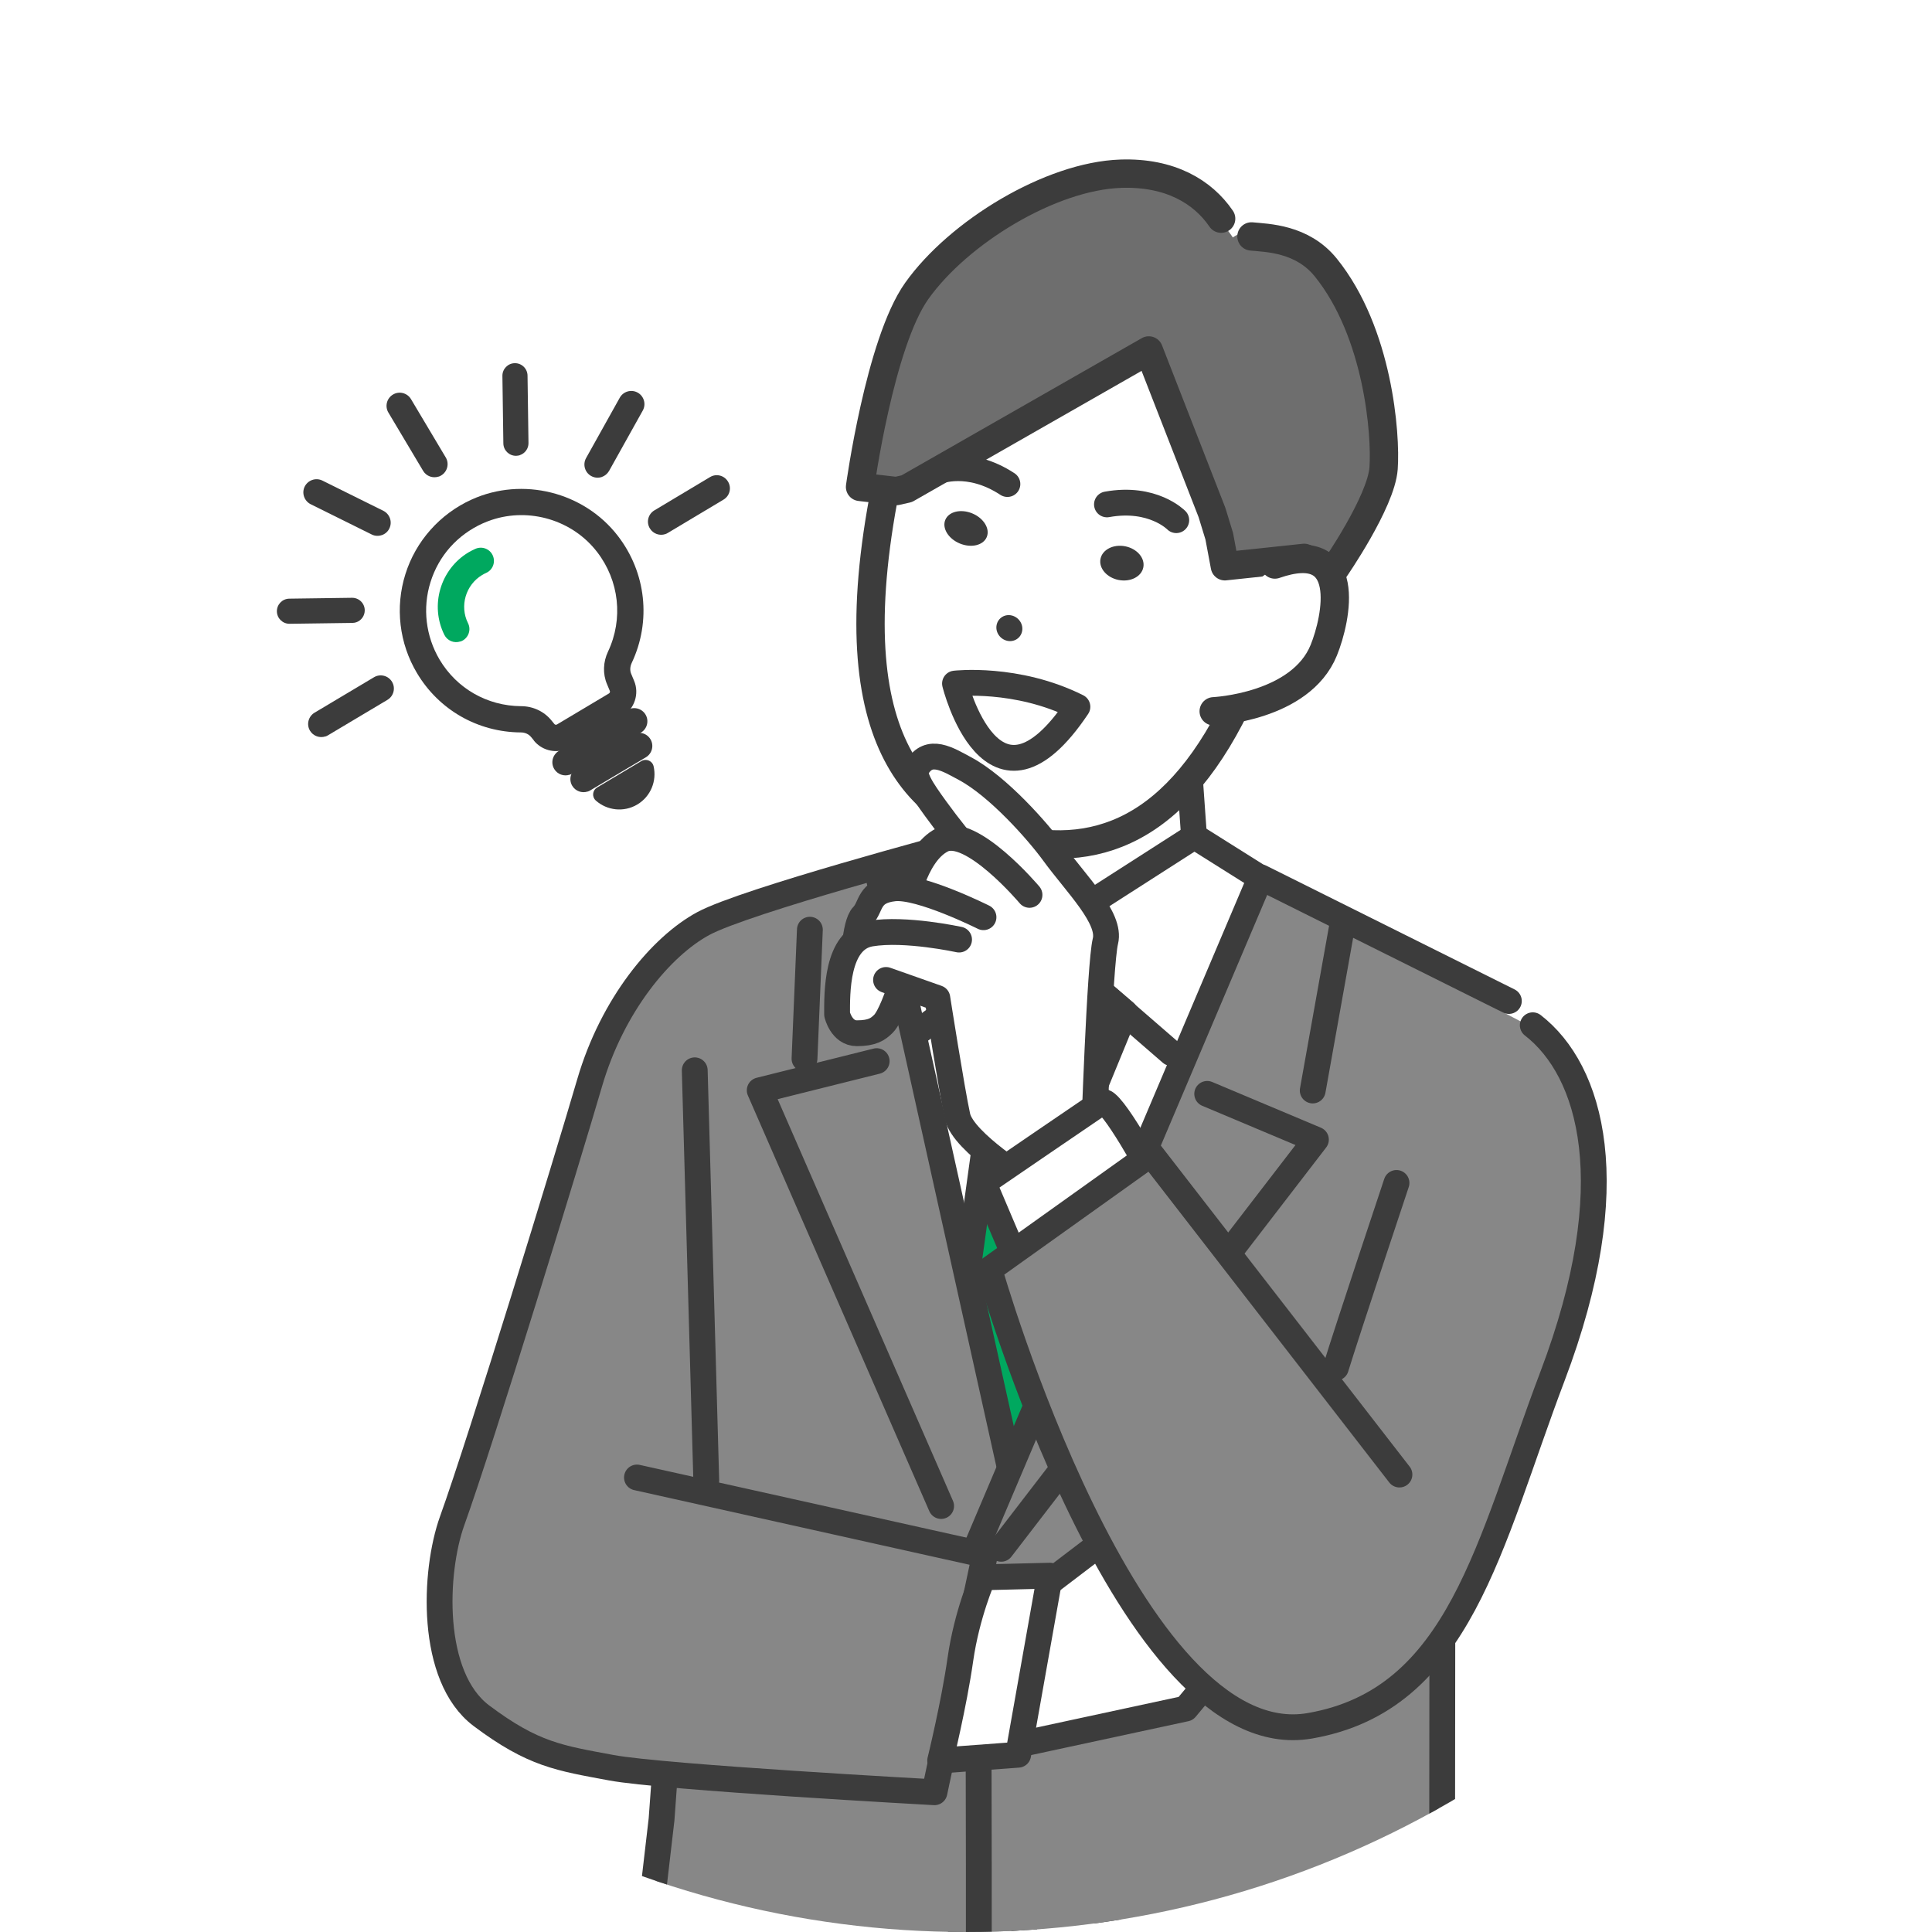 <?xml version="1.0" encoding="UTF-8"?><svg id="b" xmlns="http://www.w3.org/2000/svg" xmlns:xlink="http://www.w3.org/1999/xlink" viewBox="0 0 223 223"><defs><style>.e,.f,.g{fill:none;}.e,.h,.i,.j{stroke-width:2.98px;}.e,.h,.i,.j,.g{stroke:#3c3c3c;stroke-linecap:round;stroke-linejoin:round;}.f,.k,.l,.m,.n,.o{stroke-width:0px;}.h,.o{fill:#fff;}.k{fill:#6e6e6e;}.l,.i{fill:#00a85f;}.m,.j{fill:#878787;}.g{stroke-width:3.27px;}.n{fill:#3c3c3c;}.p{clip-path:url(#d);}</style><clipPath id="d"><circle class="f" cx="111.5" cy="111.5" r="111.5"/></clipPath></defs><g id="c"><g class="p"><rect class="o" x="-14" y="-28" width="329" height="327"/><path class="n" d="M50.62,55.02c.1-.03.2-.08.3-.14.72-.43.96-1.36.53-2.08l-4.01-6.73c-.43-.72-1.36-.96-2.08-.53-.72.43-.96,1.36-.53,2.08l4.01,6.73c.37.62,1.12.88,1.78.66Z"/><path class="n" d="M60.01,52.53c.58-.19,1-.75.99-1.39l-.11-7.79c-.01-.8-.67-1.44-1.47-1.43-.8.01-1.44.67-1.43,1.47l.11,7.79c.01.8.67,1.44,1.47,1.43.15,0,.3-.03.44-.07Z"/><path class="n" d="M69.45,55.06c.35-.12.65-.36.85-.7l3.89-6.97c.41-.73.15-1.66-.58-2.07-.73-.41-1.66-.15-2.07.58l-3.89,6.97c-.41.73-.15,1.66.58,2.07.39.22.83.25,1.22.12Z"/><path class="n" d="M76.79,61.65c.1-.03.2-.08.3-.14l6.42-3.84c.72-.43.96-1.36.52-2.08-.43-.72-1.36-.96-2.08-.52l-6.42,3.84c-.72.43-.96,1.36-.52,2.08.37.62,1.12.88,1.78.66Z"/><path class="n" d="M44.06,61.77c.37-.12.7-.39.88-.77.37-.75.06-1.66-.69-2.04l-7.04-3.49c-.75-.37-1.66-.06-2.04.69-.37.75-.06,1.66.69,2.04l7.04,3.49c.37.19.79.2,1.15.08Z"/><path class="n" d="M41.11,71.83c.58-.19,1-.75.99-1.4-.01-.8-.67-1.44-1.47-1.43l-7.24.1c-.8.01-1.44.67-1.43,1.47.01.8.67,1.44,1.47,1.43l7.24-.1c.15,0,.3-.03.44-.07Z"/><path class="n" d="M37.56,85.01c.1-.03.2-.08.3-.14l6.86-4.09c.72-.43.96-1.36.53-2.08-.43-.72-1.36-.96-2.08-.53l-6.86,4.09c-.72.43-.96,1.36-.53,2.08.37.62,1.12.88,1.78.66Z"/><path class="o" d="M49.44,76.91c-3.79-6.36-1.31-14.72,5.64-17.87,5.23-2.37,11.55-.8,15.05,3.74,3.05,3.97,3.36,9,1.43,13.07-.38.8-.43,1.7-.09,2.52l.33.79c.34.81.03,1.74-.72,2.18l-6,3.58c-.75.45-1.72.27-2.26-.41l-.32-.39c-.57-.71-1.44-1.09-2.36-1.1-4.24-.03-8.37-2.2-10.7-6.11Z"/><path class="n" d="M61.62,85.46l-.32-.39c-.27-.33-.7-.53-1.18-.53-4.97-.03-9.46-2.6-11.99-6.85h0c-2.05-3.43-2.54-7.59-1.34-11.41,1.19-3.81,3.98-6.96,7.65-8.62,5.86-2.66,12.96-.89,16.88,4.2,3.26,4.23,3.87,9.84,1.6,14.65-.2.43-.23.89-.06,1.28l.33.79c.63,1.49.05,3.25-1.34,4.08l-6,3.58c-.2.12-.42.22-.64.29-1.27.42-2.72.03-3.59-1.05ZM55.7,60.42c-2.92,1.33-5.06,3.73-6.01,6.77-.94,2.99-.55,6.25,1.05,8.95h0c1.99,3.34,5.5,5.34,9.4,5.37,1.4,0,2.69.62,3.53,1.67l.32.39c.07.09.2.11.3.05l6-3.58c.1-.06.14-.18.1-.29l-.33-.79c-.5-1.18-.45-2.55.12-3.75,1.78-3.77,1.3-8.18-1.26-11.5-2.84-3.69-7.81-5.15-12.17-3.7-.36.12-.71.26-1.05.41ZM49.43,76.91h0s0,0,0,0Z"/><path class="n" d="M65.75,89.43c.1-.03.2-.08.3-.14l7.93-4.73c.72-.43.96-1.36.53-2.08-.43-.72-1.36-.96-2.08-.53l-7.93,4.73c-.72.43-.96,1.36-.53,2.08.37.62,1.12.88,1.78.66Z"/><path class="n" d="M67.83,91.37c.1-.03.2-.08.3-.14l6.42-3.82c.72-.43.96-1.36.53-2.08-.43-.72-1.36-.96-2.08-.53l-6.42,3.82c-.72.43-.96,1.36-.53,2.08.37.62,1.12.88,1.78.66Z"/><path class="n" d="M68.92,90.9c-.55.33-.62,1.09-.14,1.51,1.29,1.14,3.22,1.38,4.78.45,1.56-.93,2.27-2.74,1.88-4.42-.15-.62-.85-.92-1.4-.6l-5.11,3.05Z"/><path class="l" d="M53.14,74.05c.07-.02.14-.05.2-.08.75-.38,1.06-1.29.68-2.04-.99-1.98-.27-4.42,1.63-5.56.15-.09.3-.17.46-.24.77-.34,1.11-1.24.77-2.01-.34-.77-1.24-1.11-2.01-.77-.26.12-.53.25-.78.4-3.27,1.95-4.49,6.13-2.8,9.53.34.68,1.13,1,1.84.76Z"/><polygon class="h" points="111.08 82.51 110.69 104.34 124.18 118.83 135.7 113.08 140.46 106.33 137.88 97.4 136.29 75 111.08 82.51"/><polygon class="h" points="155.35 107.54 137.86 96.54 120.19 107.87 110.28 98.54 89.86 104.54 117.97 262.56 155.35 107.54"/><polygon class="i" points="124.86 130.2 128.49 158.49 120.3 207.94 108.37 170.77 114.19 128.54 124.86 130.2"/><polygon class="i" points="129.86 116.87 124.52 129.87 114.86 128.87 110.86 116.2 120.52 108.87 129.86 116.87"/><polyline class="e" points="135.19 121.54 120.19 108.54 105.86 119.2"/><path class="m" d="M79.6,165.44l-2.82,42.37-8.76,73.88s18.79.25,28.36-.07c9.57-.31,20.7-10.23,21.3-31.38.49-17.44,1.16-70.56,1.16-70.56l-17.66-78.81-20.38,6.11c-6,3.75-13.58,24.33-12.83,38.58s11.62,19.88,11.62,19.88Z"/><path class="e" d="M79.6,165.44l-3.24,44.56-8.34,71.69s18.79.25,28.36-.07c9.57-.31,20.7-10.23,21.3-31.38.49-17.44,1.16-70.56,1.16-70.56l-17.66-79.48"/><path class="m" d="M145.48,102.17l-33.51,77.14s.75,72,.38,78.38,3.75,25.12,15.75,25.88,42.43,0,42.43,0l-4.52-52.63.1-51.62,11.29-60.44-31.91-16.7Z"/><path class="e" d="M166.5,169.5l-.06,61.14,4.52,52.92s-30.43.75-42.43,0-16.12-19.5-15.75-25.88.12-79.56.12-79.56l32.61-76.86,28.65,14.28"/><path class="o" d="M147.89,67.4c-5.23,25.65-22.36,31.2-30.23,29.59-7.87-1.6-21.28-14.33-16.23-39.07,3.99-19.56,16.93-29.91,29.77-27.3,12.83,2.62,20.69,17.21,16.7,36.77Z"/><path class="k" d="M132.86,40.54l-18.83,11.17-8.22,4.97-.47.57-6.14-.71s2.23-17.37,6.51-23.38c4.83-6.8,15.57-12.85,23.66-13.12,8.09-.26,12.93,7.37,12.93,7.37,0,0,4.66-3.65,10.49,4.05,5.83,7.69,7.2,18.68,6.91,22.58-.28,3.9-7.23,11.04-7.23,11.04l-6.05-.34-4.72,1.13-8.83-25.33Z"/><path class="g" d="M144.45,27.29c1.82.18,5.86.22,8.58,3.59,6.06,7.51,6.95,19.27,6.67,23.17-.28,3.9-5.67,11.67-5.67,11.67l-3.5-1.33-9.15.97-.65-3.47-.84-2.74-7.29-18.7-27.94,15.96-1.2.27-4.19-.48s2.27-16.59,6.54-22.61c4.83-6.8,15.46-13.27,23.56-13.54,5.72-.19,9.48,2.11,11.58,5.19"/><path class="n" d="M117.98,72.84c-.15.81-.93,1.31-1.74,1.12s-1.36-.99-1.21-1.8.93-1.31,1.74-1.12,1.36.99,1.21,1.8Z"/><ellipse class="n" cx="111.5" cy="61" rx="1.88" ry="2.59" transform="translate(12.45 140.63) rotate(-67.48)"/><path class="e" d="M108.21,54.42s3.57-1.5,8.07,1.45"/><ellipse class="n" cx="129.5" cy="65" rx="1.98" ry="2.52" transform="translate(40.48 179.33) rotate(-78.75)"/><path class="e" d="M135.77,60.04s-2.7-2.78-8-1.82"/><path class="e" d="M124.36,81.58c-9.84,14.68-14.13-2.68-14.13-2.68,0,0,7.11-.83,14.13,2.68Z"/><path class="g" d="M144.72,76.75c-7.02,17.81-16.67,22.36-27.06,20.24-10.55-2.15-21.14-9.94-15.71-39.31"/><line class="e" x1="93.48" y1="107.31" x2="92.86" y2="122.2"/><polyline class="e" points="101.19 122.48 87.69 125.85 108.63 173.83"/><line class="e" x1="154.86" y1="107.2" x2="151.52" y2="125.87"/><polyline class="e" points="139.34 126.26 151.89 131.54 115.56 178.77"/><path class="m" d="M81.18,106.6s-10.5,9.38-13.12,18.38-12.49,41.19-15.87,50.56c-2.11,5.87-2.62,18,3.38,22.5s9,4.88,15,6,38.29,2.5,38.29,2.5l5-26.67-29-7.33-3.68-65.94Z"/><path class="e" d="M73.52,170.54l40.16,8.94-5.82,27.39s-31.29-1.71-37.29-2.83-9-1.5-15-6-5.49-16.63-3.38-22.5c3.38-9.38,13.24-41.56,15.87-50.56s8.25-15.75,13.12-18.38,29.01-9.06,29.01-9.06"/><path class="h" d="M118.19,184.87l22.33-17s15-2.33,15.67,1.67c.67,4-19.33,27.67-19.33,27.67l-21.67,4.67,3-17Z"/><path class="h" d="M121.19,181.87l-7.72.19s-1.87,4.23-2.62,9.48-2.33,11.67-2.33,11.67l9-.67,3.67-20.67Z"/><path class="o" d="M114.37,92.78c-.5.59-9.12,17.75-9.12,17.75l3.37,5.65,2.58,12.79,7.93,10.01,9.72-3.97-1.59-15.77-6.05-21.02-6.84-5.45Z"/><path class="h" d="M126.26,131.64s.67-20.33,1.33-23c.67-2.67-3.32-6.54-5.99-10.2-1.77-2.43-6.36-7.66-10.21-9.72-1.96-1.05-4.16-2.48-5.55-.1-.53.9.52,2.47,2.18,4.76,3.09,4.27,6.16,7.49,6.16,7.49"/><path class="h" d="M118.83,103.29s-6.75-8.02-10.08-6.35c-3.33,1.67-4.33,8-4.33,8"/><path class="h" d="M113.52,105.87s-7.33-3.67-10.33-3.33c-3,.33-2.59,2.14-3.59,3.14s-1.09,5.85-1.09,5.85"/><path class="h" d="M110.7,108.45s-6.21-1.36-10.21-.69c-4,.67-3.87,6.99-3.87,9.32,0,0,.5,2.18,2.28,2.18s2.44-.46,3.07-1.09c.79-.79,1.69-3.47,1.69-3.47"/><path class="e" d="M102.27,113.11l5.92,2.09s1.67,10.67,2.33,13.67c.67,3,8.33,7.67,8.33,7.67"/><path class="h" d="M133.19,135.87s-5-9.33-6-8.67-13.67,9.33-13.67,9.33l4.67,11,15-11.67Z"/><path class="j" d="M176.92,118.34c6.74,5.22,10.67,18.39,2.27,40.53-7.33,19.33-10.67,37.33-28,40.33-20.95,3.63-37-52.67-37-52.67l18.67-13.33,28.67,37"/><line class="e" x1="80.19" y1="123.54" x2="81.52" y2="170.87"/><path class="j" d="M161.19,136.54s-5.67,17-7,21.33"/><path class="o" d="M140.57,81.3s9.99-1.75,11.98-5.04,2.64-13.08-5.26-10.86l-5.94,4.31-.78,11.6Z"/><path class="g" d="M140.09,82.1s10.04-.46,12.71-7.06c1.48-3.66,3.45-13.05-5.65-9.88"/></g></g></svg>
